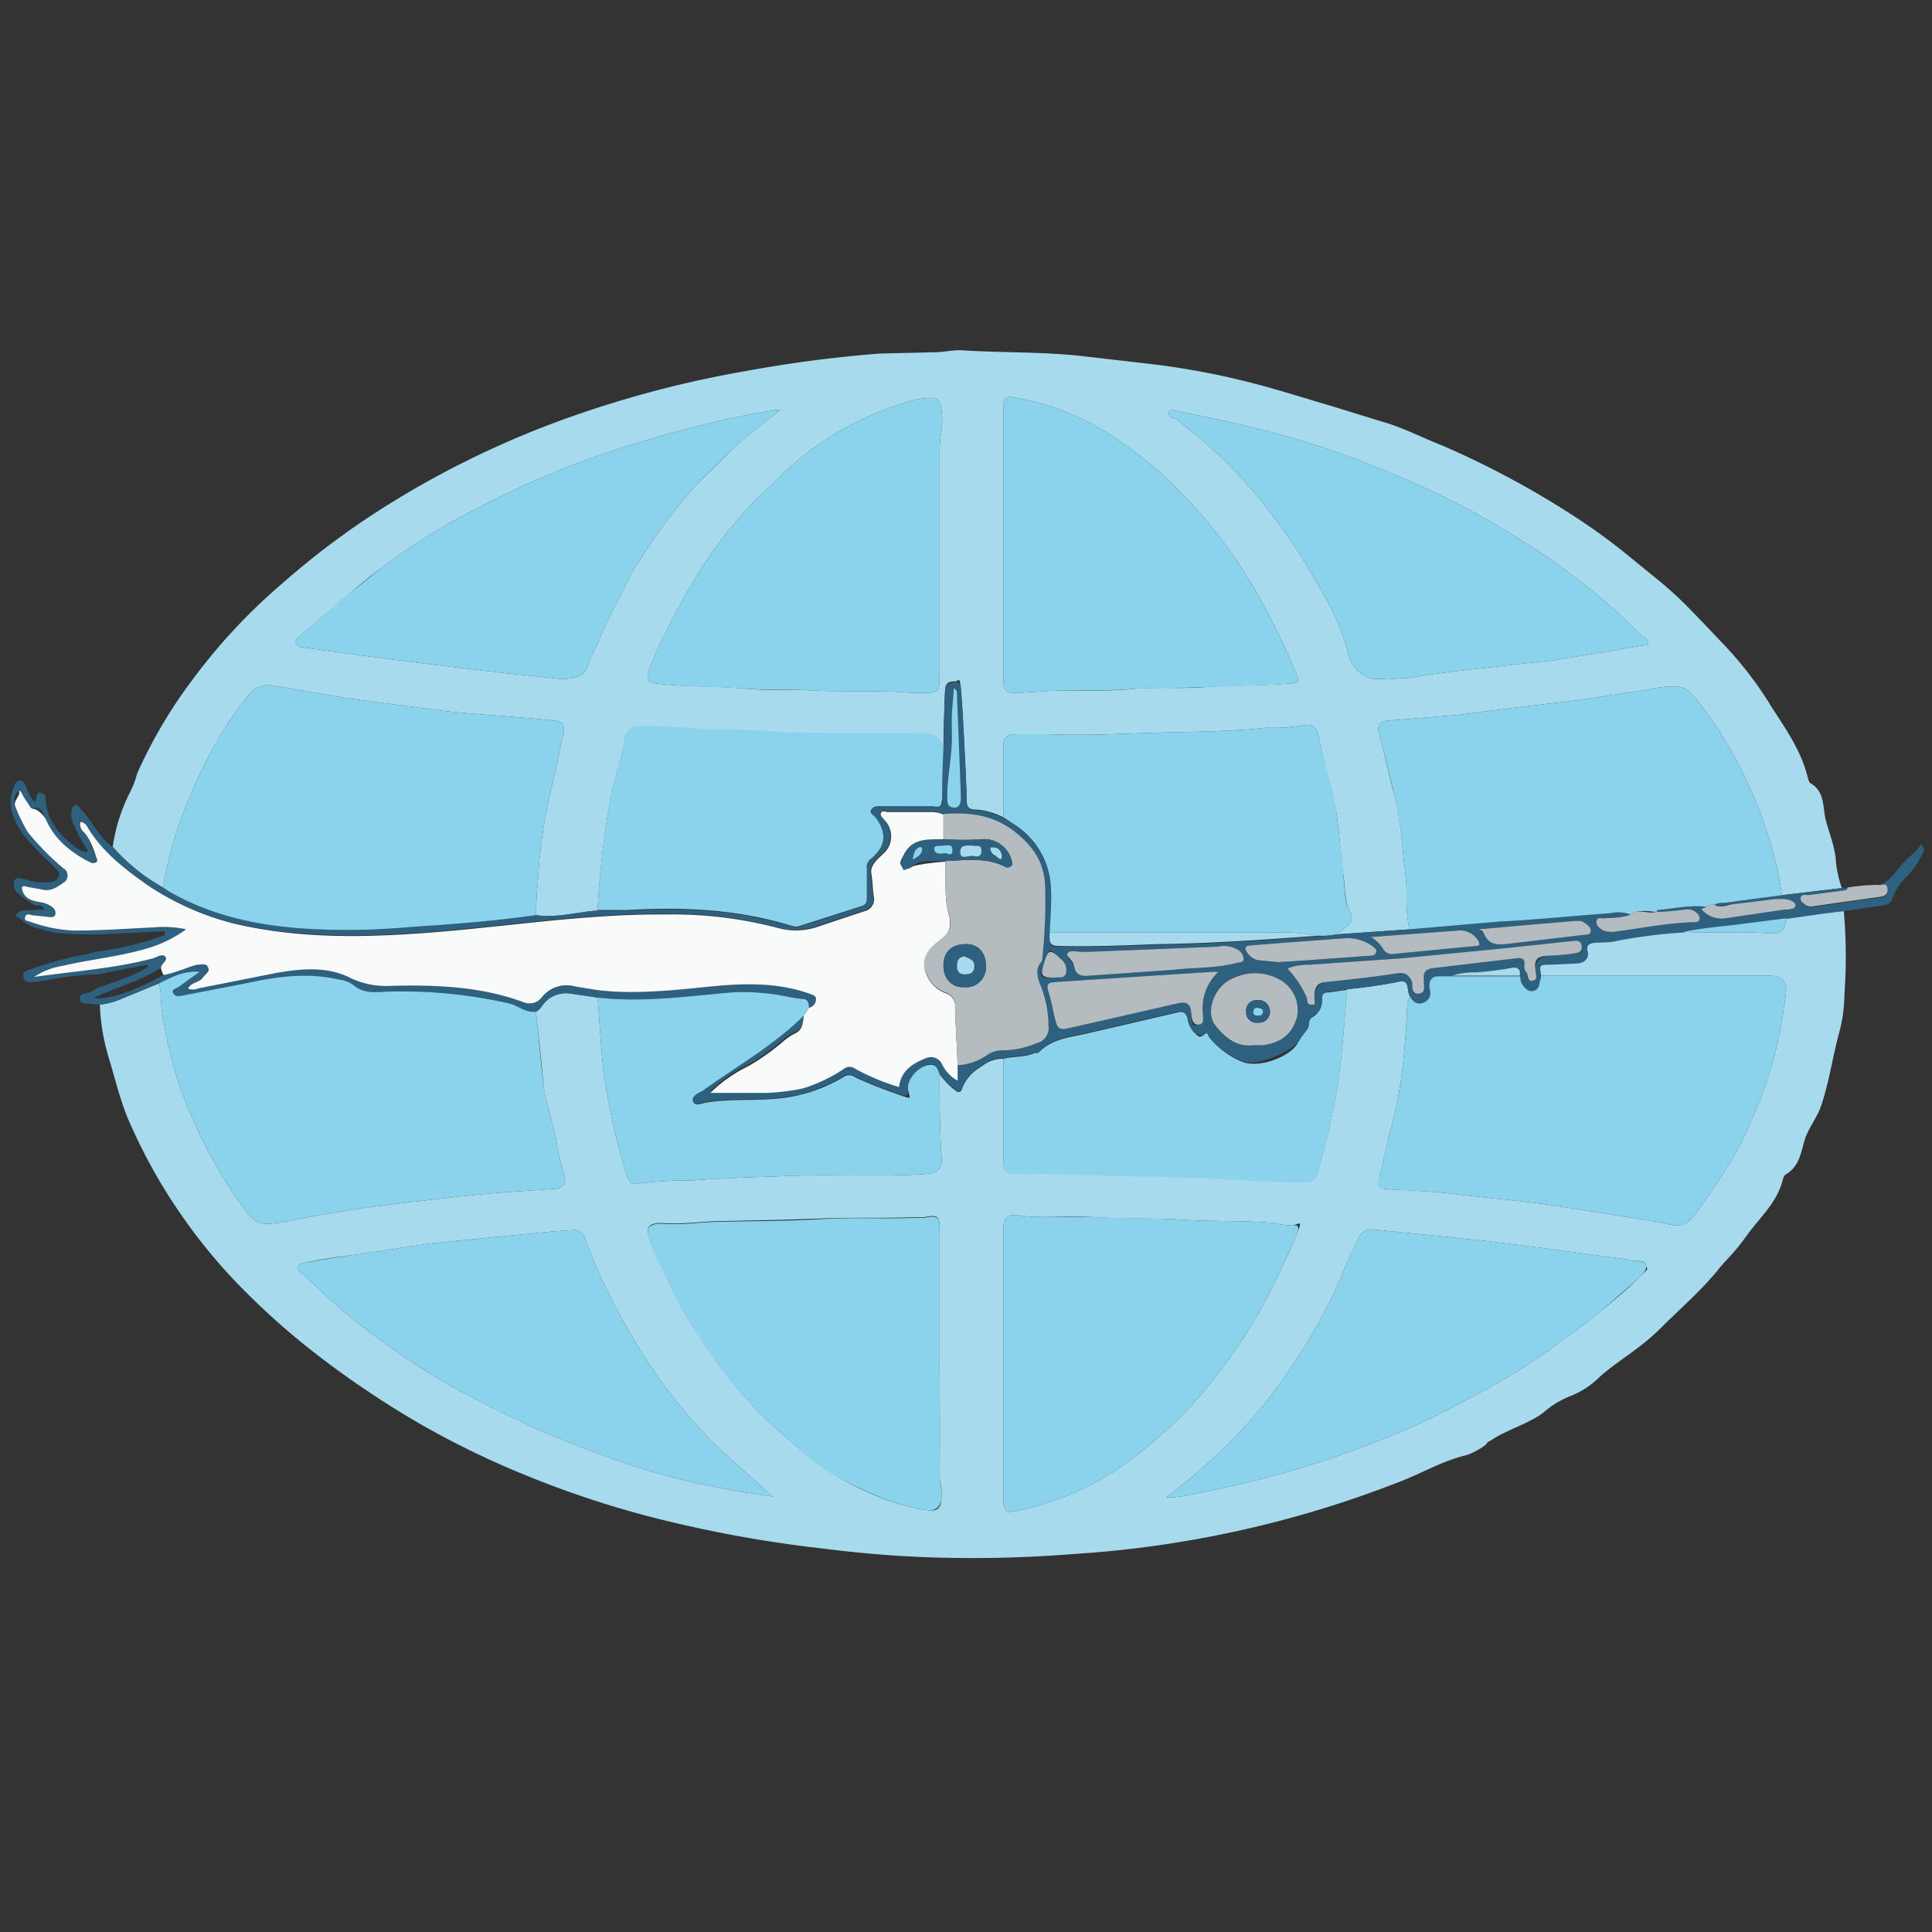 <svg id="Layer_1" data-name="Layer 1" xmlns="http://www.w3.org/2000/svg" width="300" height="300" viewBox="0 0 300 300"><rect x="0" y="0" width="300" height="300" fill="#333333" stroke="none"/><defs><style>.cls-1{fill:#a8daee;}.cls-2{fill:#2e607f;}.cls-3{fill:#b5bcbf;}.cls-4{fill:#8bd3ec;}.cls-5{fill:#f9fbfb;}</style></defs><path class="cls-1" d="M286.3,141.4a80.7,80.7,0,0,1,.1,13,23.3,23.3,0,0,1-.8,5.9c-1.1,4-1.6,8.1-3,11.9-.7,1.7-1.9,3.2-2.4,4.9s-.8,4-2.8,5.2c-.3.1-.5.6-.6,1-.9,3.5-3.6,5.8-5.6,8.6s-2.8,3.3-4.2,5c-2.7,3.4-6.1,6.3-9.2,9.4s-6.3,4.8-9.3,7.4a13.3,13.3,0,0,1-4.7,3.1,14.1,14.1,0,0,0-4.2,2.6c-2.5,1.8-5.4,2.5-8,4.2-.2.2-.6.2-.7.5s-2.1,1.6-3.4,1.9c-3.6.9-6.8,2.8-10.2,4.1a167.6,167.6,0,0,1-50.5,11.2,196.2,196.2,0,0,1-23,.5c-5.5-.2-11-.7-16.5-1.4a193.1,193.1,0,0,1-21.5-3.7,152.8,152.8,0,0,1-24.6-7.8,135.5,135.5,0,0,1-15.8-7.7,145.8,145.8,0,0,1-15.6-10.4,113.6,113.6,0,0,1-13.7-12.3,85.8,85.8,0,0,1-8.8-11.1,84.4,84.4,0,0,1-6.9-12.5c-1.6-3.4-2.4-7-3.5-10.6a32.8,32.8,0,0,1-1.4-8.3,12.1,12.1,0,0,0,3.6-1l5.6-2.3c.4,1.5.2,3.1.5,4.7a75.1,75.1,0,0,0,2.1,9.4,69.6,69.6,0,0,0,5.5,12.8,61.7,61.7,0,0,0,5.9,9.1,3.3,3.3,0,0,0,3.1,1.3,15.4,15.4,0,0,0,3-.4c7.3-1.5,14.8-2.5,22.2-3.3,4.9-.6,9.9-1.1,14.9-1.4l4.3-.3c1.4-.2,1.8-.9,1.4-2.3a31.4,31.4,0,0,1-1.2-5.1c-.5-2.9-1.7-5.8-2-8.8s-.7-7.6-1.2-11.3a2.4,2.4,0,0,0,.9-.8,4.5,4.5,0,0,1,4.6-2l4.1.6c.3,3.8.5,7.5.9,11.3a99.7,99.7,0,0,0,3.6,16.2c.3,1,.8,1.6,1.8,1.4a56.9,56.9,0,0,1,8.3-.5c5-.4,10-.5,15-.7,7-.3,14.1.2,21.2-.3,2.1-.2,2.7-.6,2.6-2.8-.3-4.2-.3-8.4-.3-12.7a11.4,11.4,0,0,0,2.4,2.5c.5.4.9.4,1.1-.3a6.6,6.6,0,0,1,2.7-3.2l.6-.4a5,5,0,0,1,3.1-1v15.7c0,1.8.3,2.2,2,2.1,7.2-.1,14.3.4,21.5.4l4.6.2c6.3,0,12.6.8,19,.7a1.6,1.6,0,0,0,1.7-1.4c.5-2,1.1-4,1.6-6.1a95.7,95.7,0,0,0,2.2-13.2c.3-3.1.5-6.2.8-9.2a77.2,77.2,0,0,0,8.2-1.2c.8-.1,1.1.2,1.2,1a5,5,0,0,0,.3,1.3,5.3,5.3,0,0,0-.4,1.7c-.3,6.4-.8,12.8-2.6,19.1-.6,2.2-1,4.5-1.6,6.8s-.1,2.3,1.9,2.4,6.4.3,9.5.7c5,.6,10,1,15,1.7l17.1,2.7c1.7.4,3.5,1.1,5-.7a104.9,104.9,0,0,0,6-8.8,54.6,54.6,0,0,0,3.2-6.4,67.2,67.2,0,0,0,3.5-9.8,80.5,80.5,0,0,0,1.8-9.8c.3-1.9-.6-2.8-2.6-2.8H239.3c-.3-1.8-.3-1.8,1.6-1.8l4.1-.2c1-.1,1.8-.6,1.5-1.8s.2-1.4,1.2-1.4,1.9,0,2.9-.2a79.8,79.8,0,0,1,10.8-1.4c4.3.2,8.7-.1,13,.2,2.2.2,2.8-.4,2.9-2.3C280.3,142.2,283.3,141.7,286.3,141.4ZM155.8,211.8v21.3c0,1.2.4,1.9,1.6,1.6a44,44,0,0,0,18.8-8.5,84.9,84.9,0,0,0,8.4-7.5A84.1,84.1,0,0,0,198.5,198c1-2.1,2-4.3,2.9-6.5s.4-1.4-.8-1.2a14.5,14.5,0,0,1-2.8-.4c-4.7-.4-9.4-.2-14.1-.5s-9.2-.1-13.8-.4-7.9.3-11.9-.3c-1.6-.2-2.2.5-2.2,2.2Zm-9.9-1.5V191.1c0-2.3-.2-2.5-2.4-2.1h-1.3c-4.9.2-9.7,0-14.6.2s-10.1.3-15.2.4c-3.3,0-6.5.6-9.8.3h-.3c-1.7.2-2,.7-1.5,2.4a50.5,50.5,0,0,0,2.4,5.3,55.9,55.9,0,0,0,5.9,10.7A69,69,0,0,0,120.7,222c3.3,2.9,6.5,5.8,10.4,7.9s8.3,4,12.9,4.6c1.5.2,2.1-.2,2.2-1.9s-.3-2.3-.3-3.5C146,222.9,145.9,216.6,145.9,210.3Zm35.2,22.2c2.3.1,4.5-.6,6.7-1a155.7,155.7,0,0,0,15.3-3.9c4.7-1.4,9.3-3.2,13.8-5a117.8,117.8,0,0,0,11.3-5.5,102.8,102.8,0,0,0,12.3-7.4c2.7-2.1,5.6-4,8.2-6.2s3.9-3.2,5.7-5,1.4-1.2,1.2-2-1.1-.7-1.8-.7l-1.6-.3-12.6-1.7-8.8-1.1-6.7-.7-11-1.1a2.1,2.1,0,0,0-2.2,1.5l-1.8,3.8a81.2,81.2,0,0,1-7.8,14.9,77.4,77.4,0,0,1-11.8,14.3A95.5,95.5,0,0,1,181.1,232.5Zm-61.1-.1-7.7-6.9a79,79,0,0,1-13.5-16.9,94.8,94.8,0,0,1-8-16.3,1.6,1.6,0,0,0-1.7-1.3l-3.1.2-12.3,1.2-7,.7-12,1.8q-3.7.4-7.5,1.2c-1.2.2-1.3.8-.4,1.6l1.5,1.3a89.8,89.8,0,0,0,10,8.5,101.4,101.4,0,0,0,11.9,7.8q6.5,3.6,13.2,6.6c4.1,1.8,8.3,3.4,12.5,4.9a109.3,109.3,0,0,0,16.8,4.4C115.1,231.7,117.5,232,120,232.4Z"/><path class="cls-1" d="M17.5,131.5a27.3,27.3,0,0,1,2.7-8.5,14.5,14.5,0,0,0,1.1-2.9A74.9,74.9,0,0,1,30,105.4,89.6,89.6,0,0,1,43.6,90.8,124.2,124.2,0,0,1,60.7,78.1a144.1,144.1,0,0,1,28-13.4,167.3,167.3,0,0,1,27.2-7.1,201.9,201.9,0,0,1,20.7-2.7l8.5-.2c1.5,0,2.9-.4,4.4-.3,6.2.4,12.4.2,18.6.9l10.4,1.2a118.6,118.6,0,0,1,16.8,3.2c3.8,1,7.5,2.2,11.3,3.3l8.1,2.5c3.2.9,6.2,2.5,9.3,3.7a139.7,139.7,0,0,1,20.5,11,96.7,96.7,0,0,1,9.1,6.7c2.4,2,4.8,3.8,7,5.9s4.6,4.7,6.8,7a56.7,56.7,0,0,1,7.7,10c2.2,3.4,4.6,6.8,5.6,10.9.1.3.2.8.4.9,2.3,1.3,1.9,3.7,2.4,5.7s1.5,4.3,1.6,6.7a18.3,18.3,0,0,0,.9,3.9l-9.3,1.1a53.4,53.4,0,0,0-2-8.8,68.9,68.9,0,0,0-7.5-16.3,64.9,64.9,0,0,0-4.5-6.2,3.8,3.8,0,0,0-2.5-1.1c-2.3-.1-4.4.6-6.5.8l-9.2,1.4-8.6,1-9.4,1.2-11,.9c-1,.1-1.7.5-1.4,1.9.9,3.3,1.6,6.6,2.5,10s1.1,7.7,1.6,11.6-.1,6,.7,8.9l-11.5.8c.7-.4,1.2-.9,1.8-1.3a1.6,1.6,0,0,0,.5-2.1c-1-1.8-.8-3.9-1.1-5.9s-.6-6-1-9.1-2.1-8.4-2.9-12.6a1.7,1.7,0,0,0-2.1-1.5,29.8,29.8,0,0,1-5.9.4c-4.7.5-9.5.6-14.2.7-6.6.1-13.1.6-19.7.3h-4.9c-1.8.1-2.1.4-2.1,2.2v10.7a12.1,12.1,0,0,0-4.1-1.2c-1.5.1-1.6-.6-1.6-1.8-.1-3.6-.3-7.3-.5-11-.1-2-.2-4-.4-6s-.3-1.1-.9-1.1-1.4.1-1.5,1-.1.9-.1,1.4c-.1,2.7-.2,5.3-.2,8a2.8,2.8,0,0,0-2.8-2.2c-7.3,0-14.5,0-21.8-.2a115.3,115.3,0,0,0-11.8-.4h-.5a87.7,87.7,0,0,0-10.3-.6,2,2,0,0,0-2.2,1.8c-.5,3.4-1.9,6.5-2.4,9.9a136.5,136.5,0,0,0-1.9,16.9c-3.2.2-6.4,1.2-9.6.7.1-1.6.1-3.2.3-4.9a83.8,83.8,0,0,1,2.1-14.8c.8-2.8,1.2-5.6,1.9-8.5.3-1.3-.2-1.9-1.3-2-5.7-.6-11.5-.9-17.2-1.5l-13-1.7c-4.6-.6-9.3-1.6-14-2.3a3.7,3.7,0,0,0-3.2,1.3,34,34,0,0,0-2.3,3A64.4,64.4,0,0,0,30,122.5a61.7,61.7,0,0,0-4.7,15.3A29.6,29.6,0,0,1,17.5,131.5ZM155.8,84.4v21c0,1.8.3,2.2,2.1,2.2l4.9-.3c4.3-.2,8.6.1,12.9-.3s7.5,0,11.3-.3,9.1-.2,13.7-.6c.9-.1,1-.3.7-1.2a109,109,0,0,0-6-12.4,76.3,76.3,0,0,0-12.1-16.1,57.4,57.4,0,0,0-9.3-7.8,39.6,39.6,0,0,0-16.1-6.8c-1.8-.4-2.1-.2-2.1,1.8Zm-14.1,23.2h1.6c2.5,0,2.6-.2,2.6-2.7V70.2a20.4,20.4,0,0,1,.3-3.4,12.2,12.2,0,0,0-.1-3.8,1.4,1.4,0,0,0-1.6-1.2,12,12,0,0,0-4.2.8A47.7,47.7,0,0,0,121.1,74l-4.4,4.3a65,65,0,0,0-7.6,9.7,90.3,90.3,0,0,0-5.9,10.6,41.1,41.1,0,0,0-2.5,5.7c-.3.9-.2,1.6,1,1.8,4.5.6,9.1.4,13.6.8s7.2.1,10.7.3C131.2,107.5,136.5,107.1,141.7,107.6ZM121.1,63.7c-.4,0-.7-.1-.9,0-2.9.5-5.8,1-8.7,1.7a186.4,186.4,0,0,0-19,5.5A140.9,140.9,0,0,0,73,79.5a97.2,97.2,0,0,0-13,8.1c-1.8,1.3-3.5,2.7-5.2,4.1s-5.6,4.8-8.4,7.2c-.9.8-.4,1.4.5,1.6l3.5.5,9.7,1.3,8.7,1.1,9.4,1.1,8.7.9c1.5.1,3.7-.2,4.2-1.6A40.3,40.3,0,0,1,93,99.5c1.3-3.5,3.2-6.6,4.8-10a17.6,17.6,0,0,1,1.4-2.3,95.4,95.4,0,0,1,8-10.9c1.9-2.1,4-4,6-6S118.3,65.9,121.1,63.7Zm94.4,41.8a30.3,30.3,0,0,1,3.1-.2c3.4-.6,6.8-1,10.3-1.4l11.7-1.3c4.9-.7,9.8-1.6,14.7-2.4.2,0,.5.1.6-.2s-.1-.6-.3-.8a17.1,17.1,0,0,1-2-1.8,104,104,0,0,0-17.5-13.6,129.6,129.6,0,0,0-22-11.1,134.3,134.3,0,0,0-19.5-6.3c-4-1-8-1.8-12-2.6-.4-.1-.9-.3-1.1.2a.8.8,0,0,0,.7.9c.7.1,1.1.8,1.7,1.2a70.5,70.5,0,0,1,12.8,12.8,80.5,80.5,0,0,1,5.4,7.6c2.8,4.7,5.8,9.3,7.2,14.7a5.3,5.3,0,0,0,3.1,4C213.4,105.6,214.5,105.3,215.5,105.5Z"/><path class="cls-2" d="M207.4,145.1l11.5-.8,14-1.2c5.8-.3,11.5-.9,17.2-1.3a5.5,5.5,0,0,1,3.1.2c-1.3.6-2.7.3-4,.6s-1.2-.2-1.3.4.5,1.2,1.1,1.5a3.9,3.9,0,0,0,1.5.2c4.1-.5,8.3-1.4,12.5-1.5.4,0,.7,0,.9-.4a1,1,0,0,0-.4-1,2.1,2.1,0,0,0-1.7-.6,35.7,35.7,0,0,1-4.6.4c.1-.1.1-.3.2-.3,2.5-.2,5-.8,7.5-.5-.1.3-1.2.1-.3.8a4.1,4.1,0,0,0,3.3,1l8.8-1.3c.8-.1,2.2.1,2.1-.7s-1.4-1.1-2.3-1h-.9c-2.2.3-4.3.7-6.5.8s-1.9.7-2.9.1a2.7,2.7,0,0,1,1.5-.3l9-1.2,9.3-1.1h.9c-.1.5-.5.5-.8.5l-5.3.7c-.4,0-1.1,0-1.2.4s.5.9.9,1.2a1.7,1.7,0,0,0,1.2.1l9.9-1.4c.8-.1,1.6-.1,1.5-1.3s-1-.4-1.5-.6c2.4-.7,3.2-3.2,5.1-4.6a9.3,9.3,0,0,0,1.6-1.8c.4.4.6.8.3,1.3a13.4,13.4,0,0,1-2.5,3.7,8.9,8.9,0,0,0-2.3,3.5c-.2.7-.8.9-1.5,1l-6,.9c-3,.3-6,.8-9,1.2l-5.5.7c-3.5.5-7,.7-10.4,1.4a79.8,79.8,0,0,0-10.8,1.4c-1,.2-2,.1-2.9.2s-1.4.3-1.2,1.4-.5,1.7-1.5,1.8l-4.1.2c-1.9,0-1.9,0-1.6,1.8a2.9,2.9,0,0,1-.2.9c-.1.8-.4,1.5-1.2,1.5s-1.4-.5-1.7-1.4-.1-.6-.2-1-.3-1.4-1.3-1.2a50.4,50.4,0,0,1-5.6.7,11.2,11.2,0,0,0-3.6.5h-1.8c-1.4-.1-1.9.6-1.7,2a1.6,1.6,0,0,1-1,2.1c-1,.4-1.6-.2-2.1-1a5,5,0,0,1-.3-1.3c-.1-.8-.4-1.1-1.2-1a77.2,77.2,0,0,1-8.2,1.2l-2.9.4c-.7,0-1,.2-1,1a3,3,0,0,1-1.6,2.9,1,1,0,0,0-.4.7c-.1,1.4-1.1,2.3-1.8,3.3s-6.2,4-8.8,2.8a12.8,12.8,0,0,1-4.9-3.7c-.3-.3-.6-.8-.9-.4s-.9.1-1.4-.3a3.9,3.9,0,0,1-1.1-2.2c-.2-.9-.6-1.2-1.5-1l-6,1.4-8.2,1.9c-2.6.6-5.4.8-7.5,3h-.5c-1.5.7-3.3.5-4.9.9a5,5,0,0,0-3.1,1l-.6.4a6.6,6.6,0,0,0-2.7,3.2c-.2.7-.6.7-1.1.3a11.4,11.4,0,0,1-2.4-2.5c-.3-.8-.7-1.7-1.9-1.4s-3.1,2.3-3,3.7-.5,1.2-1.4.9-4.6-1.7-6.8-2.7a1.5,1.5,0,0,0-1.9,0,24.9,24.9,0,0,1-8,3c-4.4.8-8.8.2-13.2.9-.7.1-1.8.7-2.1-.2s1-1.3,1.6-1.7c5.3-3.8,11-7,15.6-11.6-.1,1.1-.2,2.2-1.3,2.6a9.4,9.4,0,0,0-2.2,1.5,36.1,36.1,0,0,1-5.1,3.6,22.6,22.6,0,0,0-6,4.2h8.9a33.1,33.1,0,0,0,5.5-.7,24.3,24.3,0,0,0,6.3-3,1.4,1.4,0,0,1,1.7-.1,34.8,34.8,0,0,0,6.9,2.9c.3-2.6,2.2-3.7,4.2-4.5a1.9,1.9,0,0,1,2.5,1,5.8,5.8,0,0,0,2.4,2.5v-2.3a8.7,8.7,0,0,0,4.6-1.5,4.2,4.2,0,0,1,2.4-.7,13.5,13.5,0,0,0,5.2-1.1,2.4,2.4,0,0,0,1.9-2.7,17,17,0,0,0-.8-5.1c-.5-1.7-1.7-3.3-.2-5h0a81,81,0,0,0,.5-11c0-3.9-1.8-6.8-4.8-9.1s-7.1-3-11-2.7a4.1,4.1,0,0,0-1.9-.4h-6.7c-.4,0-.9-.3-1.1.1s.2.7.5,1.1a3.6,3.6,0,0,1-.3,5.4c-.8.8-1.8,1.5-1.7,2.9s.2,2.5.4,3.7a1.9,1.9,0,0,1-1.5,2.2l-6.9,2.3a10.6,10.6,0,0,1-6.1.4,64.4,64.4,0,0,0-18-2.2c-12.6-.1-25,2-37.6,2.9-9.7.7-19.3.8-28.9-1.4a42.9,42.9,0,0,1-14-6.2c-3.5-2.5-6.9-5.1-9.2-9a1.4,1.4,0,0,0-1-.7,1.5,1.5,0,0,0,.4,1.5c1.2,1.1,1.4,2.6,2,3.9s.4.7,0,.9a1,1,0,0,1-.9,0c-2.9-1.5-5.4-3.4-6.8-6.5-.4-.9-.5-2.1-2-1.8s-.8-.7-1.1-1.2S3.7,123.2,3,123s-1,1.4-.6,2.3a28.1,28.1,0,0,0,1.9,3.9,41.5,41.5,0,0,0,5.5,5.6,1.3,1.3,0,0,1,0,2.3c-1,.7-2,1.4-3.4,1l-2.2-.4c-.3-.1-.6-.2-.8.1a2.4,2.4,0,0,0,.2.8c.6,1.2,1.7,1.3,2.7,1.5a4,4,0,0,1,2,.9,1.2,1.2,0,0,1,.3,1c-.2.5-.6.4-.9.4l-2.8-.3c-.4-.1-.9-.3-1,.3s.4.6.7.7a22.9,22.9,0,0,0,6.8,1.4c4.2,0,8.4-.3,12.6-.5a16.8,16.8,0,0,1,4.9.3,19.9,19.9,0,0,1-5.2,2.7c-4.6,1.5-9.4,1.9-14.1,3a10.7,10.7,0,0,0-4.3,1.7c6.3-.9,12.5-1.3,18.5-2.9.6-.2,1.4-1,1.9-.2s-.7,1-.7,1.7c-3.3,2.1-7.1,3-10.5,4.7,3,.2,6.9-1.4,10.9-3.6,1.8-.3,3.4-1.6,5.3-1.6s1.4-.3,1.6.4-.5,1.1-.8,1.6-1.8.7-2.3,1.7a1.9,1.9,0,0,0,1.5,0l12.1-2.4c4-.7,8-1.1,11.7.8a12.7,12.7,0,0,0,5.7,1.2c7.2-.2,14.4,0,21.3,2.6a2.4,2.4,0,0,0,2.6-.8,4.9,4.9,0,0,1,5.3-1.7l3.1.5c5.9.8,11.8,0,17.7-.5s10.2-.7,15.2,1c.5.2,1.2.3,1.3.8a1.4,1.4,0,0,1-1.1,1.5c0-.7-.1-1.4-1.1-1.4a18.7,18.7,0,0,1-2.5-.4,34,34,0,0,0-8.4-.6c-6.9.6-13.8,1.6-20.8.8l-4.1-.6a4.5,4.5,0,0,0-4.6,2,2.4,2.4,0,0,1-.9.8c-1.6.2-2.8-1-4.2-1.3A74.7,74.7,0,0,0,59.6,154c-1.7.1-3.3.2-4.8-1.1a4.8,4.8,0,0,0-2.2-.8c-4.7-1.1-9.4-.5-14,.5l-10.3,2c-.5.1-1.2.2-1.4-.4s.5-.7.9-1l3.2-2.3c-2.4-.2-4.3.8-6.3,1.8L19.1,155a12.1,12.1,0,0,1-3.6,1l-2.3-.2c-.5,0-.8-.2-.8-.7s.2-.7.6-.8a6,6,0,0,0,2.2-.9c2.6-1,5.4-1.7,7.8-3.3l-.2-.3-7.6,1.5a47,47,0,0,0-8.4,1l-1.9.2a1.1,1.1,0,0,1-1.3-.8c-.2-.8.4-.9.9-1.1a51.9,51.9,0,0,1,8.8-2.4l1.6-.4a50.6,50.6,0,0,0,10.7-2.6v-.6l-10.3.5c-3.1,0-6.2.1-9.2-.9a5.8,5.8,0,0,1-2.9-1.5c-.2-.2-.9-.2-.7-.8a3.1,3.1,0,0,1,1-.5l3.4-.2c-.3-.7-.9-.6-1.3-.6s-2.2-1.3-3.1-2.2a1.7,1.7,0,0,1-.2-1.8c.3-.4.9-.2,1.3-.1l2.1.5H7.5a1.5,1.5,0,0,0,1.6-.9c.3-.7-.3-1.1-.7-1.5s-3.2-3-4.6-4.8-2.9-4.6-1.7-7.5c.2-.5.3-1,.9-1.1s.8.5,1,.9a8.4,8.4,0,0,0,1.2,2.3h.3c.3-.5,0-1.5.9-1.3s.6,1,.7,1.5c.5,3.5,2.7,5.7,5.5,7.5l.7.2h.3V132a21,21,0,0,1-2.1-3.9,3.2,3.2,0,0,1-.4-2.1,1.1,1.1,0,0,1,.6-1c.4-.1.6.3.8.6,1.8,1.8,2.8,4.4,5,5.9a29.6,29.6,0,0,0,7.8,6.3l.9.6c8.7,5,18.2,6,28,6,3.3,0,6.7-.2,10.1-.5,6.3-.4,12.6-.9,18.9-1.8,3.2.5,6.4-.5,9.6-.7h4.8c8.5-.5,16.9-.1,25.1,2.4.5.1,1,.3,1.4.1l9.7-3.1c.7-.2.8-.7.8-1.4v-4.5a1.5,1.5,0,0,1,.6-1.4c2.3-1.9,2.6-3.9.8-6.4-.3-.4-1-.7-.7-1.3s1.1-.5,1.7-.5c2.5,0,5-.1,7.4,0s1.9-.4,1.9-1.8.1-4.8.2-7.2.1-5.3.2-8c0-.5.1-.9.1-1.4s.9-1,1.5-1,.9.5.9,1.1.3,4,.4,6c.2,3.7.4,7.4.5,11,0,1.2.1,1.9,1.6,1.8a12.1,12.1,0,0,1,4.1,1.2l1.5,1a12.3,12.3,0,0,1,5.9,10.1c.1,2.3-.1,4.5-.2,6.8s.1,2.1,1.9,2.1c5,.1,9.9-.1,14.9-.3,8.3-.1,16.6-.7,24.9-1.3A12.3,12.3,0,0,0,207.4,145.1Zm-18.2,5.8h-.8l-15.5,1-9.1.6c-.9.1-1.3.4-1,1.5s.7,2.7,1,4.1.7,1.9,2.4,1.5l16.7-3.8c2-.5,2.1-.5,2.1,1.7s.5,1.6,1.1,1.6.7-1,.7-1.6A7.7,7.7,0,0,1,189.2,150.9Zm10.7-.5a14.8,14.8,0,0,1,3,4.5c.2.4,0,1.2.7,1.1s.5-.8.5-1.3.4-2.1,1.7-2.2c3.8-.4,7.6-.8,11.4-1.4,1.5-.2,2,.2,2.1,1.7s-.1,1.6,1,1.5.8-1.1.8-1.8v-.3c-.2-1.4.5-1.8,1.7-1.9l12.7-1.5c.9-.1,1.3.1,1.2,1a2.2,2.2,0,0,0,.1.9c.6.4.2,1.8,1.1,1.6s.6-1.2.5-1.9.6-1.9,1.9-2a31.3,31.3,0,0,0,4.4-.4c.6-.1,1.1-.3.9-1.1s-.5-.9-1.2-.8l-11.3,1.2-15.4,1.5-14.3,1A8.9,8.9,0,0,0,199.9,150.4Zm-5.3,11.9h1.5c2.9-.4,4.6-1.8,5.3-4.4a5.4,5.4,0,0,0-2.9-5.9,7.8,7.8,0,0,0-7-.1c-2.9,1.1-4.3,5.1-2.8,7.3S192.2,162.6,194.6,162.3Zm-25.5-14.5h-.8c-.8.1-2-.4-2.5.2s.8,1.3,1,2.1,1.2,1.5,2.4,1.4l12.9-.9c3.3-.4,6.7-.2,10-1.1.4-.1,1,0,1-.6a1.7,1.7,0,0,0-.7-1.3,4.2,4.2,0,0,0-3.3-.6Zm29.4,1.6,4.6-.3,9.7-.7c.4,0,.8-.1.9-.6s-.3-.6-.6-.9a6.7,6.7,0,0,0-4.4-1.2l-9.4.7-5.1.4c-1.1.1-.9.6-.4,1.3a2.7,2.7,0,0,0,1.6,1Zm14.4-3.9a5.7,5.7,0,0,1,1.9,1.9,1.6,1.6,0,0,0,1.8.7l12.5-1.2c.8,0,.7-.4.4-.9a3.3,3.3,0,0,0-3.1-1.5Zm16.8-1.2c.3.5.7.6.9,1s2,1.4,3.2,1.3l11.8-1.4c.6-.1,1.3.1,1.4-.6s-.6-1-1.1-1.4-.8-.2-1.3-.2l-7.1.6Zm-81.6-37.4c-.1,2.3-.4,4.6-.3,6.9s-.8,6.8-.7,10.3c0,.7,0,1.3.9,1.3s1.1-.4,1.2-1.2v-.9l-.6-15.5A.8.8,0,0,0,148.1,106.9Zm15.7,44.9c.5-.1,1.4.2,1.7-.6a2.1,2.1,0,0,0-.8-2.3c-1.8-1.8-1.7-1.8-2.6.7S161.7,151.8,163.8,151.8ZM12.3,127h0a.1.1,0,0,0,.1-.1Z"/><path class="cls-3" d="M291.6,137.4c.5.2,1.4-.5,1.5.6s-.7,1.2-1.5,1.3l-9.9,1.4a1.7,1.7,0,0,1-1.2-.1c-.4-.3-1-.6-.9-1.2s.8-.4,1.2-.4l5.3-.7c.3,0,.7,0,.8-.5A37.3,37.3,0,0,1,291.6,137.4Z"/><path class="cls-4" d="M236,151.5c.1.4.1.7.2,1s.8,1.5,1.7,1.4,1.1-.7,1.2-1.5a2.9,2.9,0,0,0,.2-.9h35.4c2,0,2.9.9,2.6,2.8a80.5,80.5,0,0,1-1.8,9.8,67.2,67.2,0,0,1-3.5,9.8,54.6,54.6,0,0,1-3.2,6.4,104.9,104.9,0,0,1-6,8.8c-1.5,1.8-3.3,1.1-5,.7l-17.1-2.7c-5-.7-10-1.1-15-1.7-3.1-.4-6.3-.5-9.5-.7s-2.4-.4-1.9-2.4,1-4.6,1.6-6.8c1.8-6.3,2.3-12.7,2.6-19.1a5.3,5.3,0,0,1,.4-1.7c.5.8,1.1,1.4,2.1,1a1.6,1.6,0,0,0,1-2.1c-.2-1.4.3-2.1,1.7-2H236Z"/><path class="cls-4" d="M24.7,152.7c2-1,3.9-2,6.3-1.8l-3.2,2.3c-.4.3-1.2.4-.9,1s.9.5,1.4.4l10.3-2c4.6-1,9.3-1.6,14-.5a4.8,4.8,0,0,1,2.2.8c1.5,1.3,3.1,1.2,4.8,1.1A74.7,74.7,0,0,1,79,155.8c1.4.3,2.6,1.5,4.2,1.3.5,3.7.7,7.5,1.2,11.3s1.5,5.9,2,8.8a31.4,31.4,0,0,0,1.2,5.1c.4,1.4,0,2.1-1.4,2.3l-4.3.3c-5,.3-10,.8-14.9,1.4-7.4.8-14.9,1.8-22.2,3.3a15.4,15.4,0,0,1-3,.4,3.3,3.3,0,0,1-3.1-1.3,61.7,61.7,0,0,1-5.9-9.1,69.6,69.6,0,0,1-5.5-12.8,75.1,75.1,0,0,1-2.1-9.4C24.9,155.8,25.1,154.2,24.7,152.7Z"/><path class="cls-4" d="M155.8,211.8V190.9c0-1.7.6-2.4,2.2-2.2,4,.6,7.9.1,11.9.3s9.2.1,13.8.4,9.4.1,14.1.5a14.5,14.5,0,0,0,2.8.4c1.2-.2,1.1.4.8,1.2s-1.9,4.4-2.9,6.5a84.1,84.1,0,0,1-13.9,20.7,84.9,84.9,0,0,1-8.4,7.5,44,44,0,0,1-18.8,8.5c-1.2.3-1.6-.4-1.6-1.6V211.8Z"/><path class="cls-4" d="M145.9,210.3c0,6.3.1,12.6,0,18.8,0,1.2.4,2.4.3,3.5s-.7,2.1-2.2,1.9c-4.6-.6-8.8-2.5-12.9-4.6s-7.1-5-10.4-7.9a69,69,0,0,1-11.6-13.6,55.9,55.9,0,0,1-5.9-10.7,50.5,50.5,0,0,1-2.4-5.3c-.5-1.7-.2-2.2,1.5-2.4h.3c3.3.3,6.5-.3,9.8-.3,5.1-.1,10.2-.1,15.2-.4s9.7,0,14.6-.2h1.3c2.2-.4,2.4-.2,2.4,2.1Z"/><path class="cls-4" d="M181.1,232.5a95.5,95.5,0,0,0,8.4-7.1,77.4,77.4,0,0,0,11.8-14.3,81.2,81.2,0,0,0,7.8-14.9l1.8-3.8a2.1,2.1,0,0,1,2.2-1.5l11,1.1,6.7.7,8.8,1.1,12.6,1.7,1.6.3c.7,0,1.6,0,1.8.7s-.6,1.4-1.2,2-3.8,3.3-5.7,5-5.5,4.1-8.2,6.2a102.8,102.8,0,0,1-12.3,7.4,117.8,117.8,0,0,1-11.3,5.5c-4.5,1.8-9.1,3.6-13.8,5a155.7,155.7,0,0,1-15.3,3.9C185.6,231.9,183.4,232.6,181.1,232.5Z"/><path class="cls-4" d="M120,232.4c-2.5-.4-4.9-.7-7.3-1.2a109.3,109.3,0,0,1-16.8-4.4c-4.2-1.5-8.4-3.1-12.5-4.9s-8.9-4.2-13.2-6.6a101.4,101.4,0,0,1-11.9-7.8,89.8,89.8,0,0,1-10-8.5l-1.5-1.3c-.9-.8-.8-1.4.4-1.6s5-.9,7.5-1.2l12-1.8,7-.7L86,191.2l3.1-.2a1.6,1.6,0,0,1,1.7,1.3,94.8,94.8,0,0,0,8,16.3,79,79,0,0,0,13.5,16.9Z"/><path class="cls-4" d="M155.8,164.4c1.6-.4,3.4-.2,4.9-.9h.5c2.1-2.2,4.9-2.4,7.5-3l8.2-1.9,6-1.4c.9-.2,1.3.1,1.5,1a3.9,3.9,0,0,0,1.1,2.2c.5.4.7.9,1.4.3s.6.1.9.4a12.8,12.8,0,0,0,4.9,3.7c2.6,1.2,7.5-.6,8.8-2.8s1.7-1.9,1.8-3.3a1,1,0,0,1,.4-.7,3,3,0,0,0,1.6-2.9c0-.8.3-1,1-1l2.9-.4c-.3,3-.5,6.1-.8,9.2a95.7,95.7,0,0,1-2.2,13.2c-.5,2.1-1.1,4.1-1.6,6.1a1.6,1.6,0,0,1-1.7,1.4c-6.4.1-12.7-.7-19-.7l-4.6-.2c-7.2,0-14.3-.5-21.5-.4-1.7.1-2-.3-2-2.1Z"/><path class="cls-4" d="M92.8,154.9c7,.8,13.9-.2,20.8-.8a34,34,0,0,1,8.4.6,18.7,18.7,0,0,0,2.5.4c1,0,1.1.7,1.1,1.4a8.3,8.3,0,0,1-.8,1.2c-4.6,4.6-10.3,7.8-15.6,11.6-.6.4-1.9.8-1.6,1.7s1.4.3,2.1.2c4.4-.7,8.8-.1,13.2-.9a24.9,24.9,0,0,0,8-3,1.5,1.5,0,0,1,1.9,0c2.2,1,4.5,1.9,6.8,2.7s1.6.6,1.4-.9,1.6-3.4,3-3.7,1.6.6,1.9,1.4c0,4.3,0,8.5.3,12.7.1,2.2-.5,2.6-2.6,2.8-7.1.5-14.2,0-21.2.3-5,.2-10,.3-15,.7a56.9,56.9,0,0,0-8.3.5c-1,.2-1.5-.4-1.8-1.4a99.7,99.7,0,0,1-3.6-16.2C93.3,162.4,93.1,158.7,92.8,154.9Z"/><path class="cls-4" d="M261.4,144.7c3.4-.7,6.9-.9,10.4-1.4l5.5-.7c-.1,1.9-.7,2.5-2.9,2.3C270.1,144.6,265.7,144.9,261.4,144.7Z"/><path class="cls-4" d="M83.2,142.1c-6.3.9-12.6,1.4-18.9,1.8-3.4.3-6.8.5-10.1.5-9.8,0-19.3-1-28-6l-.9-.6A61.7,61.7,0,0,1,30,122.5a64.4,64.4,0,0,1,6.5-11.8,34,34,0,0,1,2.3-3,3.7,3.7,0,0,1,3.2-1.3c4.7.7,9.4,1.7,14,2.3l13,1.7c5.7.6,11.5.9,17.2,1.5,1.1.1,1.6.7,1.3,2-.7,2.9-1.1,5.7-1.9,8.5a83.8,83.8,0,0,0-2.1,14.8C83.3,138.9,83.3,140.5,83.2,142.1Z"/><path class="cls-4" d="M264.9,140.8c-2.5-.3-5,.3-7.5.5-.1,0-.1.2-.2.3s-2.8-.6-4,.4a5.5,5.5,0,0,0-3.1-.2c-5.7.4-11.4,1-17.2,1.3l-14,1.2c-.8-2.9-.3-5.9-.7-8.9s-.7-7.9-1.6-11.6-1.6-6.7-2.5-10c-.3-1.4.4-1.8,1.4-1.9l11-.9,9.4-1.2,8.6-1,9.2-1.4c2.1-.2,4.2-.9,6.5-.8a3.8,3.8,0,0,1,2.5,1.1,64.9,64.9,0,0,1,4.5,6.2,68.9,68.9,0,0,1,7.5,16.3,53.4,53.4,0,0,1,2,8.8l-9,1.2a2.7,2.7,0,0,0-1.5.3A1.9,1.9,0,0,0,264.9,140.8Z"/><path class="cls-4" d="M163,144.8c.1-2.3.3-4.5.2-6.8a12.3,12.3,0,0,0-5.9-10.1l-1.5-1V116.2c0-1.8.3-2.1,2.1-2.2h4.9c6.6.3,13.1-.2,19.7-.3,4.7-.1,9.5-.2,14.2-.7a29.8,29.8,0,0,0,5.9-.4,1.7,1.7,0,0,1,2.1,1.5c.8,4.2,2.4,8.3,2.9,12.6s.7,6.1,1,9.1.1,4.1,1.1,5.9a1.6,1.6,0,0,1-.5,2.1c-.6.4-1.1.9-1.8,1.3a12.3,12.3,0,0,1-2.7.2,30.1,30.1,0,0,0-4.2-.5Z"/><path class="cls-4" d="M155.8,84.4V63.6c0-2,.3-2.2,2.1-1.8A39.6,39.6,0,0,1,174,68.6a57.4,57.4,0,0,1,9.3,7.8,76.3,76.3,0,0,1,12.1,16.1,109,109,0,0,1,6,12.4c.3.9.2,1.1-.7,1.2-4.6.4-9.1.4-13.7.6s-7.5,0-11.3.3-8.6.1-12.9.3l-4.9.3c-1.8,0-2.1-.4-2.1-2.2Z"/><path class="cls-4" d="M141.7,107.6c-5.2-.5-10.5-.1-15.7-.4-3.5-.2-7.1,0-10.7-.3s-9.1-.2-13.6-.8c-1.2-.2-1.3-.9-1-1.8a41.1,41.1,0,0,1,2.5-5.7A90.3,90.3,0,0,1,109.1,88a65,65,0,0,1,7.6-9.7l4.4-4.3a47.7,47.7,0,0,1,19.2-11.4,12,12,0,0,1,4.2-.8,1.4,1.4,0,0,1,1.6,1.2,12.2,12.2,0,0,1,.1,3.8,20.4,20.4,0,0,0-.3,3.4v34.7c0,2.5-.1,2.7-2.6,2.7Z"/><path class="cls-4" d="M121.1,63.7c-2.8,2.2-5.5,4.3-7.9,6.6s-4.1,3.9-6,6a95.4,95.4,0,0,0-8,10.9,17.6,17.6,0,0,0-1.4,2.3c-1.6,3.4-3.5,6.5-4.8,10a40.3,40.3,0,0,0-1.9,4.3c-.5,1.4-2.7,1.7-4.2,1.6l-8.7-.9-9.4-1.1-8.7-1.1L50.4,101l-3.5-.5c-.9-.2-1.4-.8-.5-1.6,2.8-2.4,5.5-5,8.4-7.2s3.4-2.8,5.2-4.1a97.2,97.2,0,0,1,13-8.1,140.9,140.9,0,0,1,19.5-8.6,186.4,186.4,0,0,1,19-5.5c2.9-.7,5.8-1.2,8.7-1.7C120.4,63.6,120.7,63.7,121.1,63.7Z"/><path class="cls-4" d="M215.5,105.5c-1-.2-2.1.1-3.1-.3a5.3,5.3,0,0,1-3.1-4c-1.4-5.4-4.4-10-7.2-14.7a80.5,80.5,0,0,0-5.4-7.6,70.5,70.5,0,0,0-12.8-12.8c-.6-.4-1-1.1-1.7-1.2a.8.8,0,0,1-.7-.9c.2-.5.7-.3,1.1-.2,4,.8,8,1.6,12,2.6a134.3,134.3,0,0,1,19.5,6.3,129.6,129.6,0,0,1,22,11.1,104,104,0,0,1,17.5,13.6,17.1,17.1,0,0,0,2,1.8c.2.2.5.4.3.8s-.4.2-.6.2c-4.9.8-9.8,1.7-14.7,2.4l-11.7,1.3c-3.5.4-6.9.8-10.3,1.4A30.3,30.3,0,0,0,215.5,105.5Z"/><path class="cls-4" d="M146.5,116.2c-.1,2.4-.2,4.8-.2,7.2s-.5,1.8-1.9,1.8-4.9,0-7.4,0c-.6,0-1.3-.1-1.7.5s.4.9.7,1.3c1.8,2.5,1.5,4.5-.8,6.4a1.5,1.5,0,0,0-.6,1.4v4.5c0,.7-.1,1.2-.8,1.4l-9.7,3.1c-.4.2-.9,0-1.4-.1-8.2-2.5-16.6-2.9-25.1-2.4H92.8a136.5,136.5,0,0,1,1.9-16.9c.5-3.4,1.9-6.5,2.4-9.9a2,2,0,0,1,2.2-1.8,87.7,87.7,0,0,1,10.3.6h.5a115.3,115.3,0,0,1,11.8.4c7.3.2,14.5.2,21.8.2A2.8,2.8,0,0,1,146.5,116.2Z"/><path class="cls-5" d="M124.8,157.7a8.3,8.3,0,0,0,.8-1.2,1.4,1.4,0,0,0,1.1-1.5c-.1-.5-.8-.6-1.3-.8-5-1.7-10.1-1.5-15.2-1s-11.8,1.3-17.7.5l-3.1-.5a4.9,4.9,0,0,0-5.3,1.7,2.4,2.4,0,0,1-2.6.8c-6.9-2.6-14.1-2.8-21.3-2.6a12.7,12.7,0,0,1-5.7-1.2c-3.7-1.9-7.7-1.5-11.7-.8l-12.1,2.4a1.9,1.9,0,0,1-1.5,0c.5-1,1.7-.9,2.3-1.7s1.1-.9.8-1.6-1-.4-1.6-.4-3.5,1.3-5.3,1.6a3.6,3.6,0,0,1-.4-1.1c0-.7,1.1-1.1.7-1.7s-1.3,0-1.9.2c-6,1.6-12.2,2-18.5,2.9A10.7,10.7,0,0,1,9.6,150c4.7-1.1,9.5-1.5,14.1-3a19.9,19.9,0,0,0,5.2-2.7A16.8,16.8,0,0,0,24,144c-4.2.2-8.4.5-12.6.5a22.9,22.9,0,0,1-6.8-1.4c-.3-.1-.9-.1-.7-.7s.6-.4,1-.3l2.8.3c.3,0,.7.1.9-.4a1.2,1.2,0,0,0-.3-1,4,4,0,0,0-2-.9c-1-.2-2.1-.3-2.7-1.5a2.4,2.4,0,0,1-.2-.8c.2-.3.5-.2.8-.1l2.2.4c1.4.4,2.4-.3,3.4-1a1.3,1.3,0,0,0,0-2.3,41.5,41.5,0,0,1-5.5-5.6,28.1,28.1,0,0,1-1.9-3.9c-.4-.9.6-1.5.6-2.3s.7.9,1.1,1.4.6,1.2,1.1,1.2,1.6.9,2,1.8c1.4,3.1,3.9,5,6.8,6.5a1,1,0,0,0,.9,0c.4-.2.1-.6,0-.9s-.8-2.8-2-3.9a1.5,1.5,0,0,1-.4-1.5,1.4,1.4,0,0,1,1,.7c2.3,3.9,5.7,6.5,9.2,9a42.9,42.9,0,0,0,14,6.2c9.6,2.2,19.2,2.1,28.9,1.4,12.6-.9,25-3,37.6-2.9a64.4,64.4,0,0,1,18,2.2,10.6,10.6,0,0,0,6.1-.4l6.9-2.3a1.9,1.9,0,0,0,1.5-2.2c-.2-1.2-.2-2.5-.4-3.7s.9-2.1,1.7-2.9a3.6,3.6,0,0,0,.3-5.4c-.3-.4-.7-.7-.5-1.1s.7-.1,1.1-.1h6.7a4.1,4.1,0,0,1,1.9.4v3.9c-2.3.1-4.7-.3-6.1,2.3-.3.6-.9,1.2-.4,1.8s1.2.4,1.6.1,3.5-.7,5.2-.8c.1,2.7-.2,5.6.5,8.1s-.3,3.4-1.8,4.5-2.5,3.2-1.6,5a5,5,0,0,0,2.9,2.8,2.1,2.1,0,0,1,1.5,2.3c.1,3,.3,6,.4,9v2.3a5.8,5.8,0,0,1-2.4-2.5,1.9,1.9,0,0,0-2.5-1c-2,.8-3.9,1.9-4.2,4.5a34.8,34.8,0,0,1-6.9-2.9,1.4,1.4,0,0,0-1.7.1,24.3,24.3,0,0,1-6.3,3,33.1,33.1,0,0,1-5.5.7h-8.9a22.6,22.6,0,0,1,6-4.2,36.1,36.1,0,0,0,5.1-3.6,9.4,9.4,0,0,1,2.2-1.5C124.6,159.9,124.7,158.8,124.8,157.7Z"/><path class="cls-3" d="M148.7,165.4c-.1-3-.3-6-.4-9a2.1,2.1,0,0,0-1.5-2.3,5,5,0,0,1-2.9-2.8c-.9-1.8-.3-3.5,1.6-5s2.5-2.1,1.8-4.5-.4-5.4-.5-8.1c3.1-.1,6.2-.6,9.1.8a.9.9,0,0,0,1.1,0c.4-.4.1-.8,0-1.2a4.4,4.4,0,0,0-4.2-3,44.2,44.2,0,0,1-6.3,0v-3.9c3.9-.3,7.7.1,11,2.7s4.8,5.2,4.8,9.1a81,81,0,0,1-.5,11h0c-1.5,1.7-.3,3.3.2,5a17,17,0,0,1,.8,5.1,2.4,2.4,0,0,1-1.9,2.7,13.5,13.5,0,0,1-5.2,1.1,4.2,4.2,0,0,0-2.4.7A8.7,8.7,0,0,1,148.7,165.4Zm1.3-18.8c-2.2,0-3.5,1.2-3.5,3.3s1.3,3.5,3.3,3.4a3.1,3.1,0,0,0,3.3-3.3C153.1,147.9,151.9,146.6,150,146.6Z"/><path class="cls-3" d="M189.2,150.9a7.7,7.7,0,0,0-2.4,6.6c0,.6.2,1.6-.7,1.6s-1-.7-1.1-1.6-.1-2.2-2.1-1.7l-16.7,3.8c-1.7.4-2,.2-2.4-1.5s-.6-2.8-1-4.1.1-1.4,1-1.5l9.1-.6,15.5-1Z"/><path class="cls-3" d="M199.9,150.4a8.9,8.9,0,0,1,3.5-.6l14.3-1,15.4-1.5,11.3-1.2c.7-.1,1.1.1,1.2.8s-.3,1-.9,1.1a31.3,31.3,0,0,1-4.4.4c-1.3.1-2.1.4-1.9,2s.3,1.7-.5,1.9-.5-1.2-1.1-1.6a2.2,2.2,0,0,1-.1-.9c.1-.9-.3-1.1-1.2-1l-12.7,1.5c-1.2.1-1.9.5-1.7,1.9v.3c0,.7.3,1.7-.8,1.8s-1-1-1-1.5-.6-1.9-2.1-1.7c-3.8.6-7.6,1-11.4,1.4-1.3.1-1.7.9-1.7,2.2s.3,1.3-.5,1.3-.5-.7-.7-1.1A14.8,14.8,0,0,0,199.9,150.4Z"/><path class="cls-3" d="M194.6,162.3c-2.4.3-4.3-1-5.9-3.1s-.1-6.2,2.8-7.3a7.8,7.8,0,0,1,7,.1,5.4,5.4,0,0,1,2.9,5.9c-.7,2.6-2.4,4-5.3,4.4Zm.5-7a1.6,1.6,0,0,0-1.6,1.8,1.6,1.6,0,0,0,1.8,1.7,1.7,1.7,0,0,0,1.9-1.7A1.8,1.8,0,0,0,195.1,155.3Z"/><path class="cls-3" d="M169.1,147.8l20-.8a4.2,4.2,0,0,1,3.3.6,1.7,1.7,0,0,1,.7,1.3c0,.6-.6.5-1,.6-3.3.9-6.7.7-10,1.1l-12.9.9c-1.2.1-2.1,0-2.4-1.4s-1.4-1.5-1-2.1,1.7-.1,2.5-.2Z"/><path class="cls-1" d="M163,144.8h37.5a30.1,30.1,0,0,1,4.2.5c-8.3.6-16.6,1.2-24.9,1.3-5,.2-9.9.4-14.9.3C163.1,146.9,162.9,146.7,163,144.8Z"/><path class="cls-3" d="M198.5,149.4l-3.1-.3a2.7,2.7,0,0,1-1.6-1c-.5-.7-.7-1.2.4-1.3l5.1-.4,9.4-.7a6.7,6.7,0,0,1,4.4,1.2c.3.3.7.4.6.9s-.5.6-.9.6l-9.7.7Z"/><path class="cls-3" d="M212.9,145.5l13.5-1a3.3,3.3,0,0,1,3.1,1.5c.3.5.4.9-.4.9l-12.5,1.2a1.6,1.6,0,0,1-1.8-.7A5.7,5.7,0,0,0,212.9,145.5Z"/><path class="cls-3" d="M229.7,144.3l7.8-.7,7.1-.6c.5,0,.9-.1,1.3.2s1.2.7,1.1,1.4-.8.5-1.4.6l-11.8,1.4c-1.2.1-2.5.1-3.2-1.3S230,144.8,229.7,144.3Z"/><path class="cls-3" d="M253.2,142c1.2-1,2.7,0,4-.4a35.7,35.7,0,0,0,4.6-.4,2.1,2.1,0,0,1,1.7.6,1,1,0,0,1,.4,1c-.2.4-.5.4-.9.4-4.2.1-8.4,1-12.5,1.5a3.9,3.9,0,0,1-1.5-.2c-.6-.3-1.2-.8-1.1-1.5s.9-.3,1.3-.4S251.9,142.6,253.2,142Z"/><path class="cls-3" d="M264.9,140.8a1.9,1.9,0,0,1,1.3-.3c1,.6,2,0,2.9-.1s4.3-.5,6.5-.8h.9c.9-.1,2.3.3,2.3,1s-1.3.6-2.1.7l-8.8,1.3a4.1,4.1,0,0,1-3.3-1C263.7,140.9,264.8,141.1,264.9,140.8Z"/><path class="cls-4" d="M148.1,106.9a.8.8,0,0,1,.5.9l.6,15.5v.9c-.1.8-.4,1.3-1.2,1.2s-.9-.6-.9-1.3c-.1-3.5.8-6.8.7-10.3S148,109.2,148.1,106.9Z"/><path class="cls-3" d="M163.8,151.8c-2.1,0-2.3-.3-1.7-2.2s.8-2.5,2.6-.7a2.1,2.1,0,0,1,.8,2.3C165.2,152,164.3,151.7,163.8,151.8Z"/><path class="cls-1" d="M236,151.5H225.5a11.2,11.2,0,0,1,3.6-.5,50.4,50.4,0,0,0,5.6-.7C235.7,150.1,236.1,150.5,236,151.5Z"/><path class="cls-2" d="M146.5,130.3a44.2,44.2,0,0,0,6.3,0,4.4,4.4,0,0,1,4.2,3c.1.4.4.8,0,1.2a.9.9,0,0,1-1.1,0c-2.9-1.4-6-.9-9.1-.8s-3.5-.3-5.2.8-1.3.4-1.6-.1.1-1.2.4-1.8C141.8,130,144.2,130.4,146.5,130.3Zm9,3.1h0a1.4,1.4,0,0,0-.1-1.1,1.2,1.2,0,0,0-1.2-.7c-.2,0-.5-.1-.4.2a1.1,1.1,0,0,0,.7,1C154.8,133,155,133.4,155.5,133.4Zm-4.5-2.1c-.8,0-1.9-.1-1.9,1s1.1.6,1.7.6h.2c.6.1,1.3.1,1.4-.8S151.5,131.5,151,131.3Zm-4.5,0c-.5.1-1.5-.2-1.4.7s1.2.3,1.8.5,1,.2,1-.5S147.1,131.3,146.5,131.3Zm-4.8,2.2c.9-.5,1.4-.8,1.5-1.6a.4.4,0,0,0-.3-.4C142.1,131.8,141.9,132.4,141.7,133.5Z"/><path class="cls-2" d="M150,146.6c1.9,0,3.1,1.3,3.1,3.4a3.1,3.1,0,0,1-3.3,3.3c-2,.1-3.3-1.3-3.3-3.4S147.8,146.6,150,146.6Zm-.2,1.9c-.9.1-1.2.7-1.2,1.5s.4,1.4,1.2,1.3,1.5-.3,1.5-1.3S150.4,148.9,149.8,148.5Z"/><path class="cls-2" d="M195.1,155.3a1.8,1.8,0,0,1,2.1,1.8,1.7,1.7,0,0,1-1.9,1.7,1.6,1.6,0,0,1-1.8-1.7A1.6,1.6,0,0,1,195.1,155.3Zm1,1.8c0-.5-.4-.6-.8-.6s-.7.2-.7.7.3.5.7.5S196.1,157.7,196.1,157.1Z"/><path class="cls-1" d="M151,131.3c.5.2,1.4-.3,1.4.8s-.8.9-1.4.8h-.2c-.6,0-1.7.6-1.7-.6S150.2,131.3,151,131.3Z"/><path class="cls-4" d="M146.5,131.3c.6,0,1.4-.3,1.4.7s-.6.6-1,.5-1.6.4-1.8-.5S146,131.4,146.5,131.3Z"/><path class="cls-1" d="M155.5,133.4c-.5,0-.7-.4-1-.6a1.1,1.1,0,0,1-.7-1c-.1-.3.2-.2.4-.2a1.2,1.2,0,0,1,1.2.7,1.4,1.4,0,0,1,.1,1.1Z"/><path class="cls-4" d="M141.7,133.5c.2-1.1.4-1.7,1.2-2a.4.4,0,0,1,.3.4C143.1,132.7,142.6,133,141.7,133.5Z"/><path class="cls-1" d="M155.5,133.4h0Z"/><path class="cls-1" d="M149.8,148.5c.6.4,1.5.4,1.5,1.5s-.7,1.3-1.5,1.3-1.2-.4-1.2-1.3S148.9,148.6,149.8,148.5Z"/><path class="cls-4" d="M196.1,157.1c0,.6-.4.6-.8.6s-.7-.1-.7-.5.2-.8.7-.7S196.1,156.6,196.1,157.1Z"/></svg>